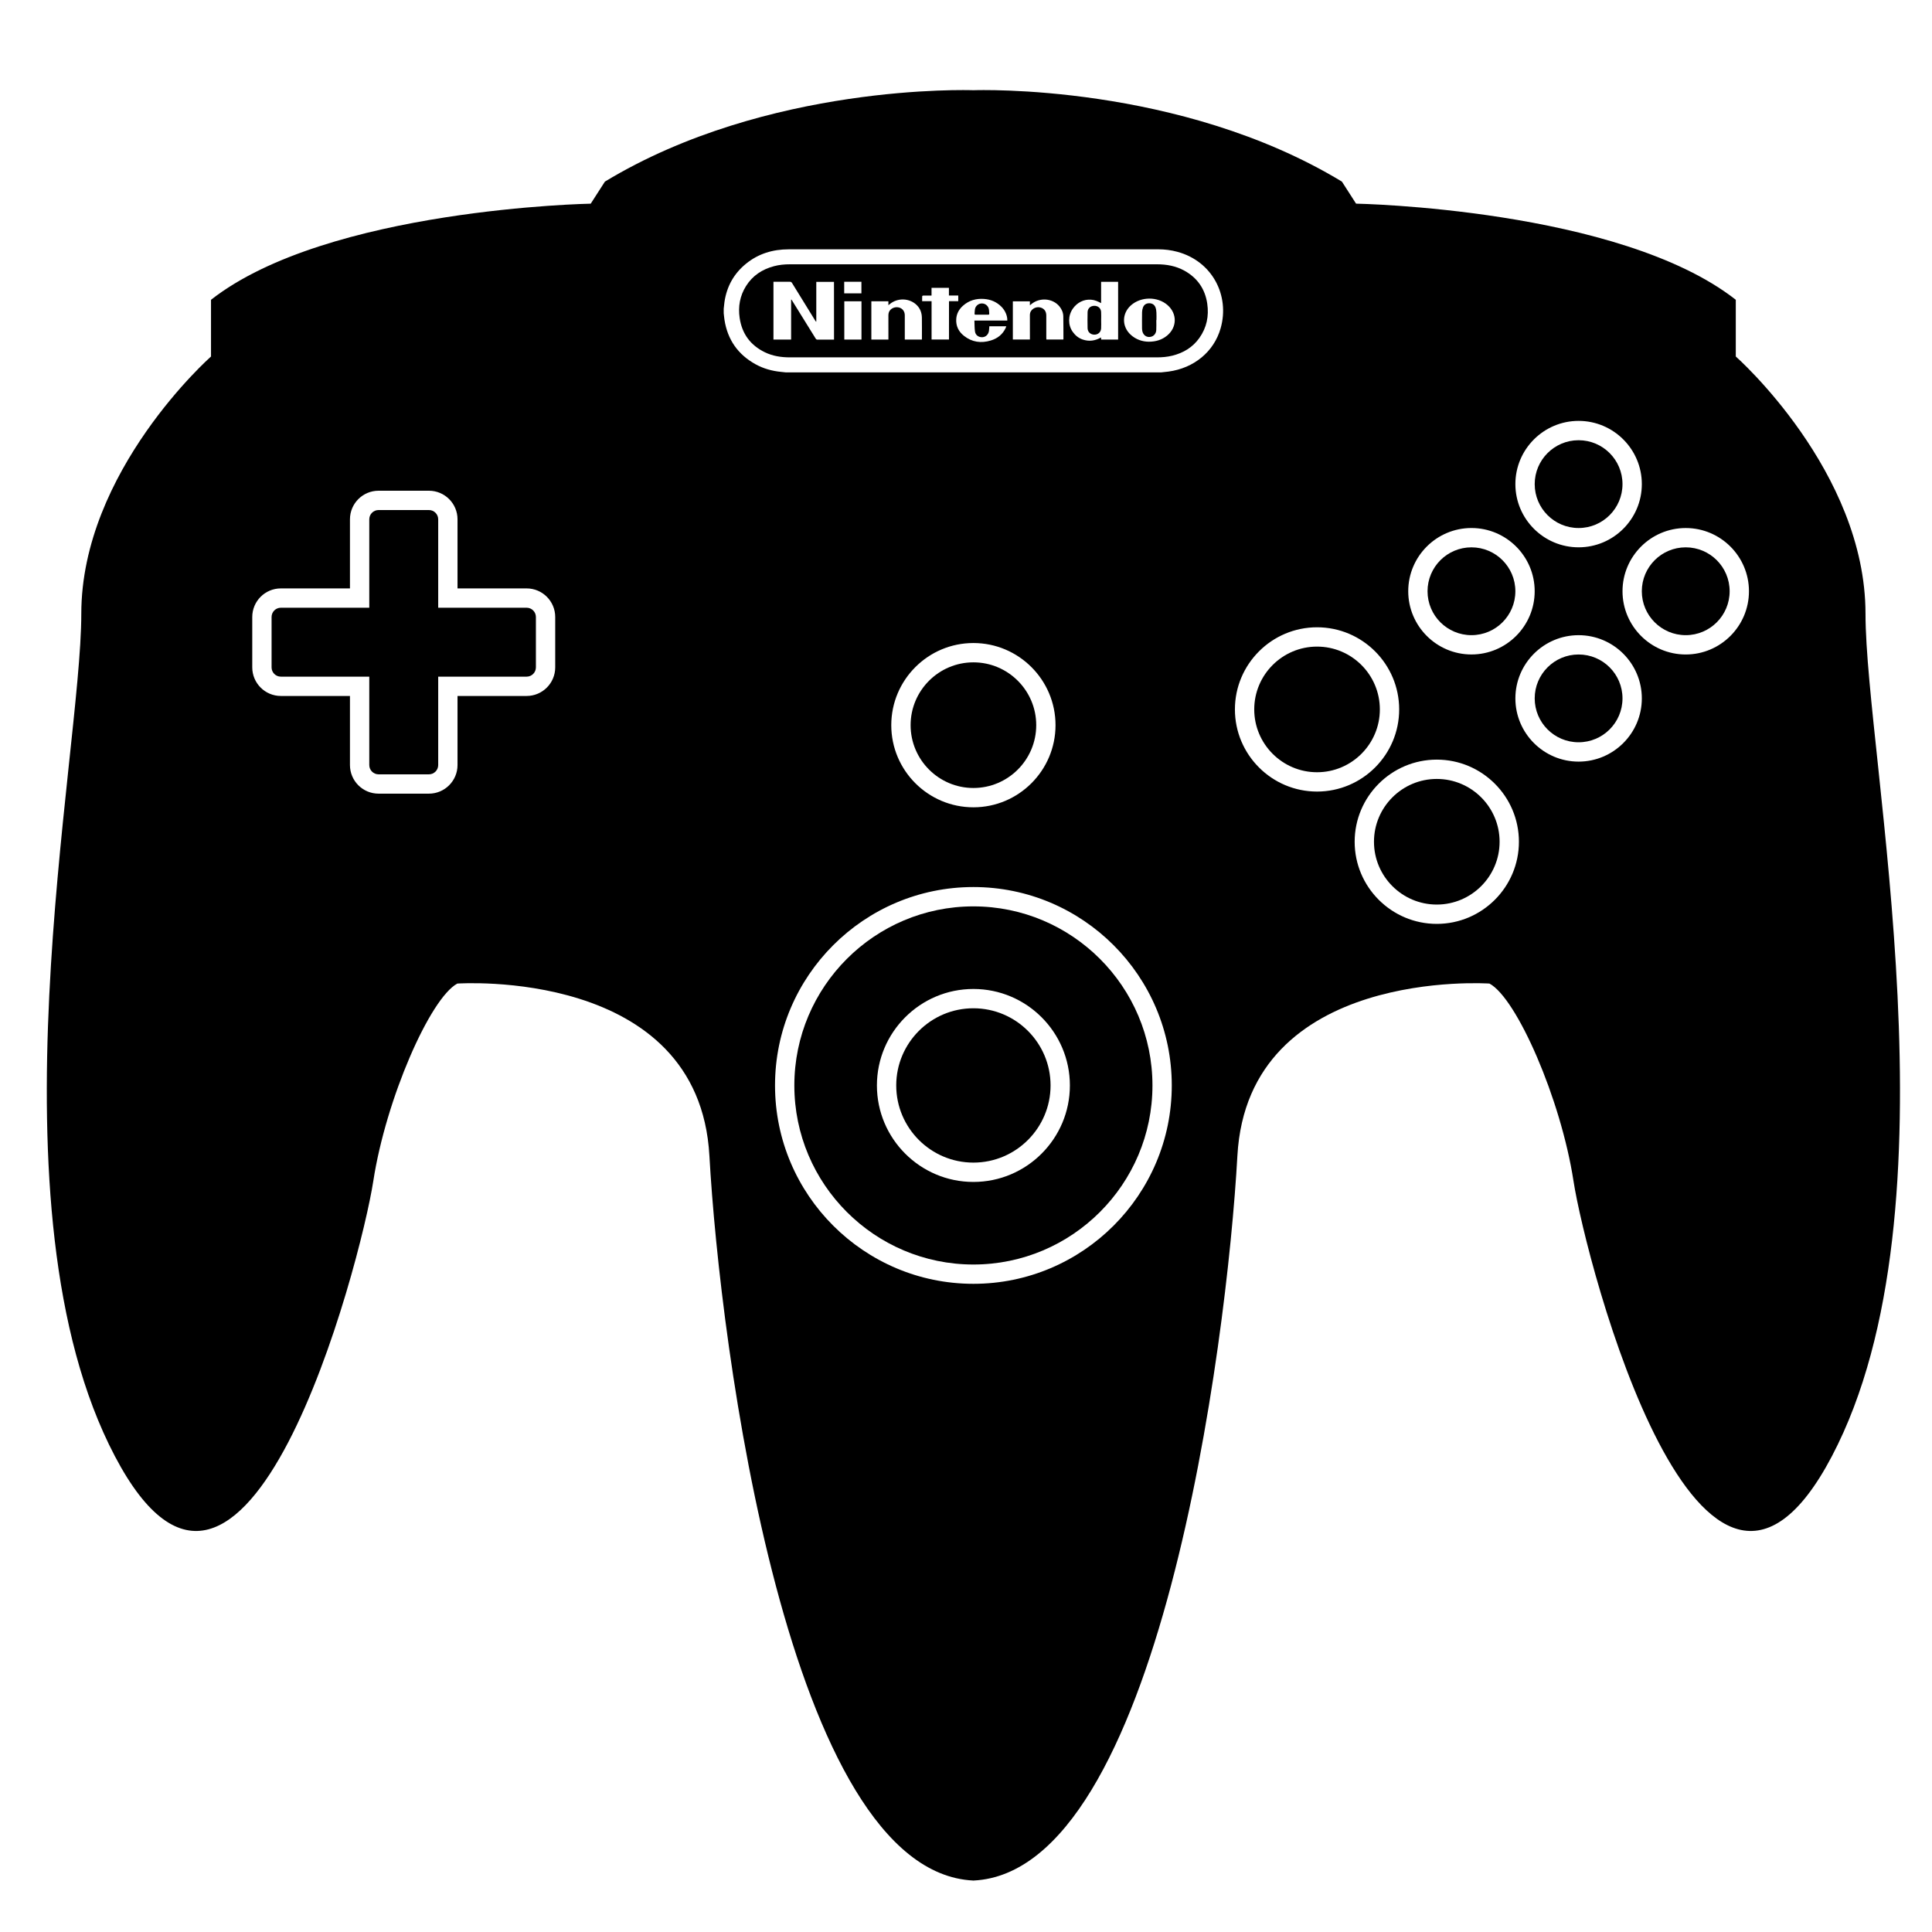 <?xml version="1.0" encoding="iso-8859-1"?>
<!-- Generator: Adobe Illustrator 17.1.0, SVG Export Plug-In . SVG Version: 6.00 Build 0)  -->
<!DOCTYPE svg PUBLIC "-//W3C//DTD SVG 1.1//EN" "http://www.w3.org/Graphics/SVG/1.1/DTD/svg11.dtd">
<svg version="1.1" id="Capa_1" xmlns="http://www.w3.org/2000/svg" xmlns:xlink="http://www.w3.org/1999/xlink" x="0px" y="0px"
	 viewBox="0 0 100 100" style="enable-background:new 0 0 100 100;" xml:space="preserve">
<g>
	<path d="M68.17,33.468c-1.793,0-3.251,1.458-3.251,3.251s1.458,3.252,3.251,3.252c1.792,0,3.251-1.459,3.251-3.252
		S69.963,33.468,68.17,33.468z"/>
	<path d="M61.306,14.011c-0.442-0.245-0.924-0.331-1.424-0.331c-6.331,0-12.663,0-18.994,0c-0.281,0-0.559,0.026-0.831,0.099
		c-0.606,0.162-1.1,0.484-1.439,1.021c-0.321,0.51-0.421,1.07-0.333,1.66c0.122,0.815,0.556,1.408,1.298,1.77
		c0.411,0.201,0.851,0.267,1.304,0.267c3.167,0,6.334,0,9.5,0c3.165,0,6.329,0,9.494,0c0.27,0,0.537-0.023,0.8-0.088
		c0.572-0.142,1.05-0.429,1.396-0.913c0.381-0.535,0.504-1.136,0.41-1.779C62.375,14.958,61.979,14.385,61.306,14.011z
		 M43.169,17.579c-0.057,0-0.111,0-0.164,0c-0.228,0-0.457-0.002-0.685,0.001c-0.05,0.001-0.076-0.016-0.102-0.058
		c-0.403-0.652-0.807-1.303-1.212-1.954c-0.013-0.021-0.027-0.042-0.041-0.063c-0.006,0.001-0.011,0.002-0.017,0.004
		c0,0.343,0,0.686,0,1.029c0,0.344,0,0.688,0,1.037c-0.307,0-0.607,0-0.914,0c0-0.994,0-1.988,0-2.99c0.024,0,0.047,0,0.069,0
		c0.259,0,0.517,0.002,0.776-0.001c0.055-0.001,0.087,0.014,0.117,0.064c0.398,0.65,0.799,1.297,1.2,1.946
		c0.013,0.022,0.027,0.043,0.055,0.062c0-0.688,0-1.376,0-2.067c0.311,0,0.611,0,0.916,0C43.169,15.585,43.169,16.579,43.169,17.579
		z M43.696,14.584c0.15,0,0.298,0,0.446,0c0.146,0,0.293,0,0.445,0c0,0.199,0,0.396,0,0.599c-0.293,0-0.589,0-0.891,0
		C43.696,14.984,43.696,14.788,43.696,14.584z M44.59,17.575c-0.297,0-0.59,0-0.889,0c0-0.659,0-1.317,0-1.979
		c0.296,0,0.59,0,0.889,0C44.59,16.259,44.59,16.915,44.59,17.575z M47.715,17.575c-0.292,0-0.582,0-0.883,0
		c0-0.024,0-0.049,0-0.074c0-0.394,0-0.788,0-1.182c0-0.206-0.125-0.366-0.318-0.407c-0.208-0.044-0.424,0.056-0.501,0.238
		c-0.022,0.052-0.029,0.113-0.03,0.169c-0.002,0.392,0,0.784,0.001,1.176c0,0.025,0,0.051,0,0.08c-0.301,0-0.589,0-0.883,0
		c0-0.66,0-1.318,0-1.98c0.291,0,0.581,0,0.882,0c0,0.062,0,0.124,0,0.202c0.032-0.026,0.051-0.039,0.068-0.054
		c0.411-0.345,1.04-0.318,1.411,0.06c0.173,0.177,0.25,0.396,0.254,0.638c0.006,0.368,0.002,0.737,0.002,1.105
		C47.719,17.556,47.716,17.564,47.715,17.575z M49.119,17.574c-0.301,0-0.596,0-0.901,0c0-0.659,0-1.319,0-1.984
		c-0.165,0-0.321,0-0.488,0c0-0.092-0.002-0.179,0.003-0.266c0-0.01,0.035-0.024,0.055-0.025c0.14-0.002,0.28-0.001,0.428-0.001
		c0-0.134,0-0.264,0-0.399c0.302,0,0.596,0,0.9,0c0,0.131,0,0.259,0,0.396c0.163,0,0.321,0,0.483,0c0,0.102,0,0.195,0,0.294
		c-0.161,0-0.317,0-0.479,0C49.119,16.252,49.119,16.91,49.119,17.574z M50.465,17.158c0.028,0.193,0.189,0.303,0.38,0.296
		c0.175-0.007,0.317-0.14,0.343-0.328c0.011-0.076,0.012-0.154,0.019-0.239c0.146,0,0.291,0,0.437,0c0.144,0,0.288,0,0.442,0
		c-0.012,0.033-0.02,0.061-0.032,0.087c-0.156,0.336-0.425,0.545-0.771,0.65c-0.501,0.153-0.974,0.088-1.39-0.242
		c-0.278-0.22-0.423-0.512-0.398-0.874c0.019-0.279,0.148-0.506,0.354-0.688c0.309-0.272,0.675-0.376,1.082-0.347
		c0.35,0.025,0.655,0.154,0.904,0.405c0.195,0.197,0.312,0.472,0.302,0.713c-0.565,0-1.126,0-1.702,0
		C50.444,16.786,50.438,16.975,50.465,17.158z M55.038,17.574c-0.29,0-0.579,0-0.877,0c-0.002-0.025-0.005-0.052-0.005-0.079
		c0-0.388,0-0.776,0-1.163c0-0.205-0.096-0.347-0.274-0.407c-0.18-0.061-0.384,0-0.499,0.149c-0.054,0.069-0.076,0.147-0.076,0.235
		c0.001,0.392,0.001,0.784,0.001,1.176c0,0.028,0,0.056,0,0.089c-0.296,0-0.587,0-0.883,0c0-0.658,0-1.316,0-1.978
		c0.293,0,0.582,0,0.882,0c0,0.063,0,0.126,0,0.208c0.034-0.028,0.053-0.044,0.072-0.06c0.435-0.363,1.109-0.31,1.458,0.116
		c0.123,0.15,0.195,0.323,0.199,0.515c0.008,0.388,0.005,0.775,0.007,1.163C55.043,17.548,55.04,17.558,55.038,17.574z
		 M57.874,17.575c-0.292,0-0.582,0-0.877,0c-0.003-0.033-0.006-0.066-0.009-0.109c-0.303,0.176-0.618,0.221-0.947,0.108
		c-0.216-0.074-0.387-0.213-0.518-0.399c-0.25-0.354-0.246-0.843,0.011-1.205c0.108-0.152,0.243-0.272,0.411-0.356
		c0.166-0.083,0.341-0.114,0.525-0.102c0.187,0.012,0.352,0.085,0.523,0.178c0-0.192,0-0.372,0-0.552c0-0.181,0-0.362,0-0.55
		c0.297,0,0.587,0,0.881,0C57.874,15.584,57.874,16.578,57.874,17.575z M60.404,17.374c-0.266,0.217-0.575,0.312-0.945,0.313
		c-0.332-0.004-0.657-0.111-0.928-0.355c-0.474-0.428-0.468-1.11,0.011-1.532c0.519-0.456,1.373-0.46,1.889-0.009
		C60.94,16.236,60.928,16.947,60.404,17.374z"/>
	<path d="M74.368,40.318c-1.793,0-3.251,1.458-3.251,3.251s1.458,3.251,3.251,3.251c1.792,0,3.251-1.458,3.251-3.251
		S76.161,40.318,74.368,40.318z"/>
	<path d="M89.844,18.452v-2.936c-6.035-4.73-19.654-4.975-19.654-4.975L69.457,9.4c-8.403-5.09-18.88-4.737-19.074-4.73
		C50.19,4.663,39.712,4.31,31.31,9.4l-0.734,1.142c0,0-13.619,0.245-19.654,4.975v2.936c0,0-6.714,5.926-6.714,13.32
		c0,7.394-5.002,30.772,1.74,43.602C12.689,88.204,18.669,65.37,19.322,61.13s2.936-9.46,4.349-10.221c0,0,12.504-0.87,13.048,8.916
		c0.543,9.78,4.073,37.043,13.655,37.511v0.002c0.003,0,0.006-0.001,0.009-0.001c0.003,0,0.006,0.001,0.009,0.001v-0.002
		c9.582-0.469,13.112-27.732,13.655-37.511c0.544-9.786,13.048-8.916,13.048-8.916c1.414,0.761,3.697,5.98,4.349,10.221
		s6.633,27.075,13.374,14.244c6.741-12.831,1.74-36.208,1.74-43.602C96.559,24.378,89.844,18.452,89.844,18.452z M28.738,34.544
		c0,0.815-0.663,1.479-1.479,1.479h-3.578v3.577c0,0.815-0.663,1.479-1.479,1.479h-2.609c-0.815,0-1.479-0.663-1.479-1.479v-3.577
		h-3.578c-0.815,0-1.479-0.664-1.479-1.479v-2.609c0-0.815,0.663-1.479,1.479-1.479h3.578v-3.577c0-0.815,0.663-1.479,1.479-1.479
		h2.609c0.815,0,1.479,0.663,1.479,1.479v3.577h3.578c0.815,0,1.479,0.663,1.479,1.479V34.544z M81.708,21.785
		c1.805,0,3.273,1.468,3.273,3.272s-1.468,3.272-3.273,3.272c-1.804,0-3.272-1.468-3.272-3.272S79.903,21.785,81.708,21.785z
		 M76.162,27.33c1.805,0,3.273,1.468,3.273,3.272s-1.468,3.273-3.273,3.273c-1.804,0-3.272-1.469-3.272-3.273
		S74.358,27.33,76.162,27.33z M50.383,66.45c-5.662,0-10.268-4.606-10.268-10.268c0-5.662,4.606-10.269,10.268-10.269
		s10.268,4.606,10.268,10.269C60.651,61.844,56.045,66.45,50.383,66.45z M46.132,37.534c0-2.344,1.907-4.251,4.251-4.251
		s4.251,1.907,4.251,4.251c0,2.345-1.907,4.252-4.251,4.252S46.132,39.879,46.132,37.534z M63.181,16.987
		c-0.344,1.211-1.373,2.068-2.703,2.246c-0.123,0.016-0.247,0.027-0.371,0.041c-6.481,0-12.961,0-19.442,0
		c-0.081-0.009-0.162-0.018-0.243-0.026c-0.463-0.046-0.905-0.168-1.313-0.393c-0.913-0.504-1.452-1.273-1.611-2.306
		c-0.017-0.112-0.026-0.226-0.039-0.339c0-0.078,0-0.155,0-0.233c0.013-0.115,0.023-0.231,0.039-0.345
		c0.117-0.801,0.484-1.466,1.111-1.978c0.642-0.525,1.392-0.749,2.211-0.749c6.377-0.002,12.753-0.001,19.13-0.001
		c0.335,0,0.665,0.041,0.989,0.129C62.757,13.524,63.659,15.303,63.181,16.987z M63.919,36.719c0-2.344,1.907-4.251,4.251-4.251
		c2.344,0,4.251,1.907,4.251,4.251c0,2.345-1.907,4.252-4.251,4.252C65.826,40.971,63.919,39.063,63.919,36.719z M74.368,47.82
		c-2.344,0-4.251-1.907-4.251-4.251s1.907-4.251,4.251-4.251s4.251,1.907,4.251,4.251S76.712,47.82,74.368,47.82z M81.708,39.421
		c-1.804,0-3.272-1.468-3.272-3.272s1.468-3.272,3.272-3.272c1.805,0,3.273,1.468,3.273,3.272S83.512,39.421,81.708,39.421z
		 M87.253,33.876c-1.804,0-3.272-1.469-3.272-3.273s1.468-3.272,3.272-3.272c1.805,0,3.273,1.468,3.273,3.272
		S89.058,33.876,87.253,33.876z"/>
	<path d="M59.81,15.916c-0.054-0.146-0.172-0.22-0.326-0.22c-0.151,0-0.268,0.072-0.323,0.215c-0.03,0.078-0.047,0.167-0.048,0.251
		c-0.006,0.273-0.003,0.547-0.002,0.82c0,0.047,0.005,0.095,0.013,0.141c0.033,0.185,0.169,0.313,0.338,0.319
		c0.211,0.008,0.373-0.135,0.386-0.358c0.01-0.172,0.002-0.344,0.002-0.516c0.003,0,0.005,0,0.008,0
		c0-0.129,0.006-0.259-0.002-0.388C59.851,16.091,59.841,15.999,59.81,15.916z"/>
	<circle cx="81.708" cy="36.148" r="2.272"/>
	<circle cx="87.253" cy="30.603" r="2.273"/>
	<path d="M50.383,46.914c-5.11,0-9.268,4.158-9.268,9.269s4.158,9.268,9.268,9.268s9.268-4.157,9.268-9.268
		S55.494,46.914,50.383,46.914z M50.383,61.177c-2.754,0-4.994-2.24-4.994-4.994s2.24-4.994,4.994-4.994s4.994,2.24,4.994,4.994
		S53.137,61.177,50.383,61.177z"/>
	<circle cx="76.162" cy="30.603" r="2.273"/>
	<path d="M50.383,52.188c-2.202,0-3.994,1.792-3.994,3.994s1.792,3.994,3.994,3.994s3.994-1.792,3.994-3.994
		S52.585,52.188,50.383,52.188z"/>
	<circle cx="81.708" cy="25.058" r="2.272"/>
	<path d="M50.834,15.706c-0.178-0.006-0.337,0.117-0.371,0.296c-0.015,0.075-0.012,0.154-0.019,0.231
		c-0.004,0.042,0.013,0.057,0.055,0.056c0.108-0.002,0.215-0.001,0.323-0.001c0.108,0,0.215-0.002,0.323,0.001
		c0.046,0.001,0.062-0.015,0.058-0.06c-0.006-0.068-0.005-0.138-0.015-0.206C51.161,15.843,51.012,15.711,50.834,15.706z"/>
	<path d="M27.259,31.456h-4.578v-4.577c0-0.264-0.215-0.479-0.479-0.479h-2.609c-0.264,0-0.479,0.215-0.479,0.479v4.577h-4.578
		c-0.264,0-0.479,0.215-0.479,0.479v2.609c0,0.265,0.215,0.479,0.479,0.479h4.578v4.577c0,0.264,0.215,0.479,0.479,0.479h2.609
		c0.264,0,0.479-0.215,0.479-0.479v-4.577h4.578c0.264,0,0.479-0.215,0.479-0.479v-2.609C27.738,31.671,27.523,31.456,27.259,31.456
		z"/>
	<path d="M53.635,37.534c0-1.793-1.458-3.251-3.251-3.251s-3.251,1.458-3.251,3.251s1.458,3.252,3.251,3.252
		S53.635,39.327,53.635,37.534z"/>
	<path d="M56.639,15.829c-0.197,0.003-0.341,0.133-0.346,0.327c-0.007,0.278-0.006,0.556,0,0.833
		c0.004,0.193,0.149,0.327,0.343,0.333c0.19,0.006,0.343-0.123,0.357-0.317c0.01-0.141,0.002-0.284,0.002-0.426l0,0
		c0-0.146,0.008-0.293-0.002-0.439C56.978,15.948,56.831,15.826,56.639,15.829z"/>
</g>
</svg>
